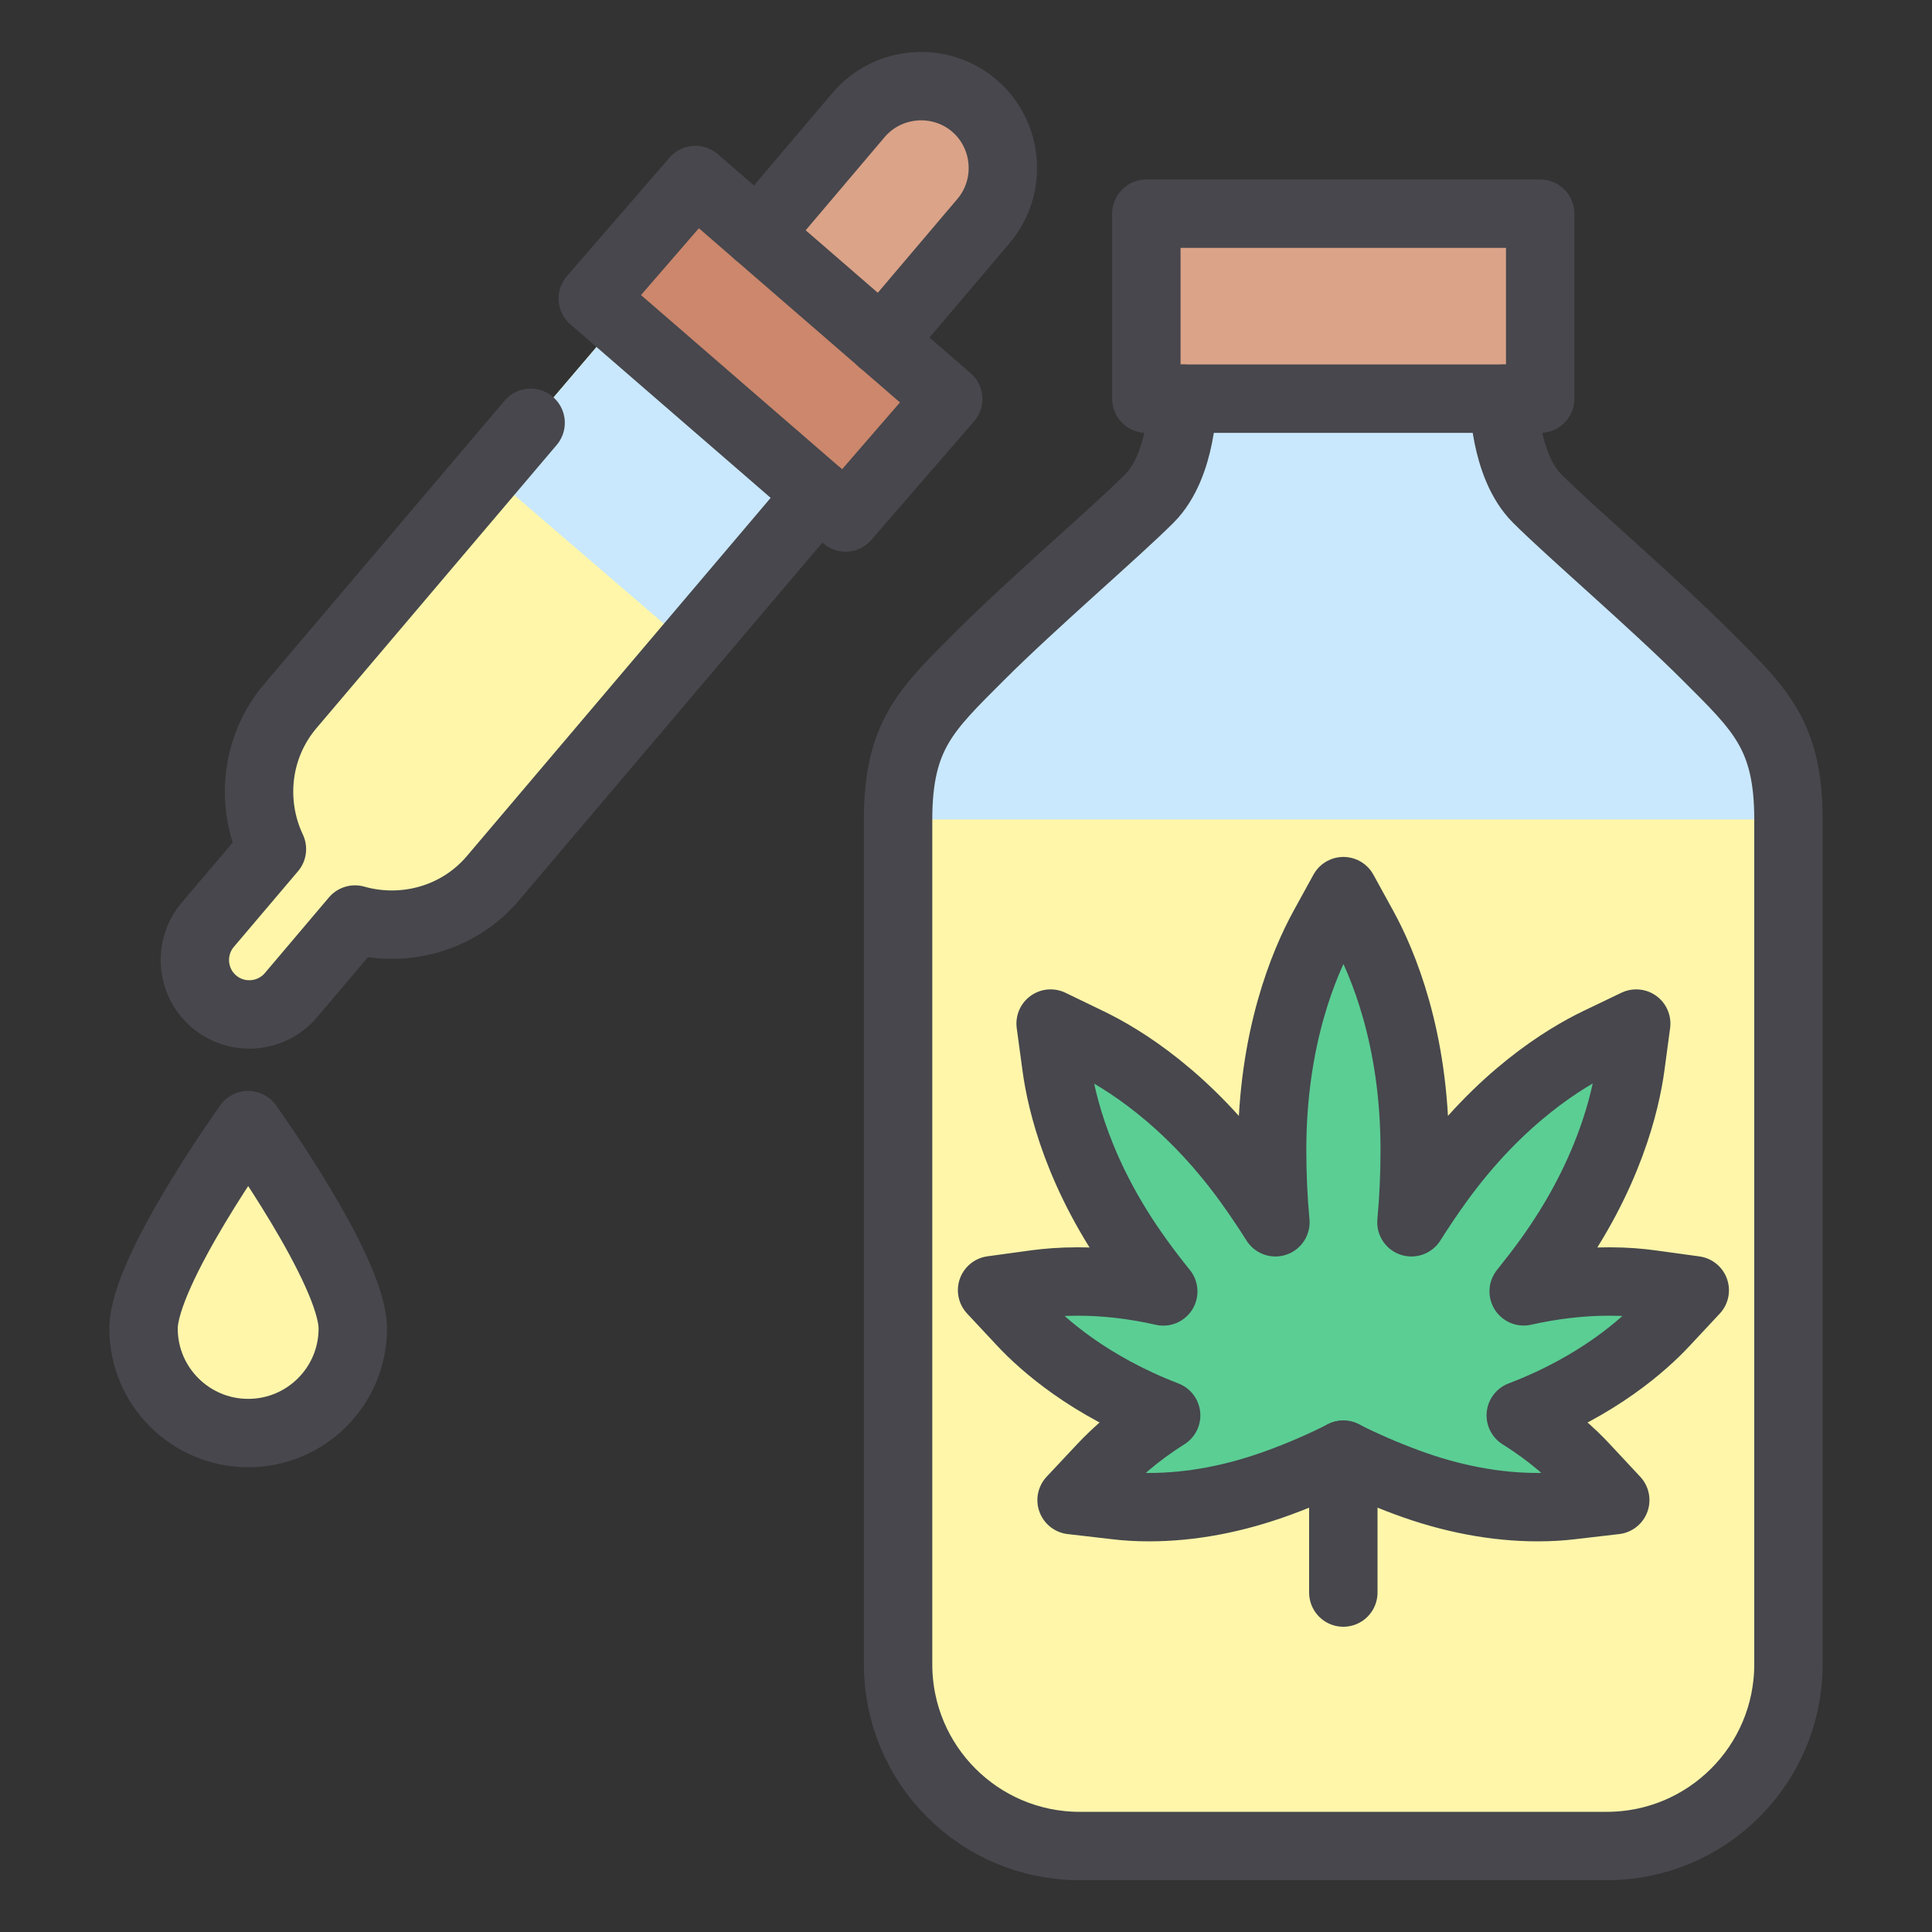 <?xml version="1.0" encoding="UTF-8"?><svg id="Layer_1" xmlns="http://www.w3.org/2000/svg" viewBox="0 0 200 200"><rect x="0" y="0" width="200" height="200" fill="#333333" stroke="none"/><defs><style>.cls-1{fill:#c9e8fd;}.cls-2{fill:#5bce94;}.cls-3{fill:#fff6aa;}.cls-4{fill:#dba388;}.cls-5{fill:#cc876c;}.cls-6{fill:none;stroke:#47474d;stroke-linecap:round;stroke-linejoin:round;stroke-width:7.08px;}</style></defs><path class="cls-3" d="M36.52,137.53c0,5.98-4.85,10.82-10.83,10.82s-10.83-4.85-10.83-10.82,10.83-21.06,10.83-21.06c0,0,10.83,15.08,10.83,21.06Z"/><path class="cls-3" d="M64.05,33.23l-33.99,39.87c-3.59,4.24-4.14,10.06-1.9,14.8l-6.65,7.84c-2,2.37-1.71,5.94.66,7.94,2.37,2.01,5.94,1.71,7.95-.65h0l6.64-7.84c5.04,1.43,10.7-.05,14.29-4.29l33.7-39.74-20.7-17.94Z"/><polygon class="cls-1" points="84.74 51.17 64.05 33.23 50.61 48.99 71.41 66.88 84.74 51.17"/><path class="cls-4" d="M91.25,35.33l10.57-12.46c3.01-3.56,2.56-8.94-.98-11.95-3.56-3.02-8.94-2.57-11.96.98l-10.44,12.32"/><rect class="cls-5" x="71.65" y="18.8" width="16.23" height="34.62" transform="translate(.24 72.75) rotate(-49.1)"/><path class="cls-1" d="M155.68,41.27s0,6.89,3.45,10.34c3.45,3.45,12.07,10.82,17.55,16.3,5.48,5.48,8.46,8.15,8.46,16.93v87.45c0,10.39-8.42,18.81-18.81,18.81h-54.56c-10.39,0-18.8-8.42-18.8-18.81v-87.45c0-8.78,2.98-11.44,8.46-16.93,5.48-5.48,14.1-12.85,17.55-16.3,3.45-3.45,3.45-10.34,3.45-10.34h33.25Z"/><path class="cls-3" d="M92.97,84.83v87.45c0,10.39,8.42,18.81,18.8,18.81h54.56c10.39,0,18.81-8.42,18.81-18.81v-87.45h-92.17Z"/><path class="cls-2" d="M159.19,156.02c-4.37,0-8.93-.86-13.53-2.56-2.32-.86-4.54-1.82-6.6-2.87-2.04,1.04-4.26,2.01-6.6,2.87-4.61,1.7-9.16,2.56-13.52,2.56-1.31,0-2.43-.08-3.35-.19l-4.66-.54,3.21-3.42c1.31-1.39,3.46-3.39,6.58-5.35-7.99-3.08-12.74-7.31-14.9-9.62l-3.12-3.34,4.53-.62c1.13-.15,2.59-.28,4.32-.28,2.87,0,5.85.34,8.87,1.03-.87-1.07-1.71-2.17-2.5-3.27-6.28-8.66-8.07-16.32-8.57-20.11l-.59-4.35,3.95,1.91c3.45,1.66,10.17,5.75,16.45,14.41,1.01,1.4,1.97,2.82,2.87,4.25-.23-2.42-.34-4.94-.34-7.51,0-11.59,3.33-19.38,5.31-23l2.07-3.77,2.07,3.77c1.98,3.61,5.31,11.41,5.31,23,0,2.56-.11,5.08-.34,7.51.89-1.41,1.85-2.84,2.87-4.25,6.32-8.72,13.03-12.78,16.46-14.43l3.94-1.89-.58,4.33c-.51,3.8-2.3,11.46-8.57,20.13-.8,1.1-1.64,2.19-2.5,3.26,3.02-.68,6-1.02,8.87-1.02,1.73,0,3.18.13,4.33.29l4.51.62-3.11,3.33c-2.16,2.32-6.91,6.57-14.9,9.62,3.14,1.96,5.3,3.96,6.59,5.35l3.19,3.42-4.64.54c-.92.11-2.05.19-3.36.19h0Z"/><rect class="cls-4" x="118.67" y="22.12" width="40.77" height="19.15"/><line class="cls-6" x1="139.06" y1="164.86" x2="139.06" y2="150.59"/><path class="cls-6" d="M159.19,156.02c-4.37,0-8.93-.86-13.53-2.56-2.32-.86-4.54-1.82-6.6-2.87-2.04,1.04-4.26,2.01-6.6,2.87-4.61,1.7-9.16,2.56-13.52,2.56-1.31,0-2.43-.08-3.35-.19l-4.66-.54,3.21-3.42c1.31-1.39,3.46-3.39,6.58-5.35-7.99-3.08-12.74-7.31-14.9-9.62l-3.12-3.34,4.53-.62c1.13-.15,2.59-.28,4.32-.28,2.87,0,5.85.34,8.87,1.03-.87-1.07-1.71-2.17-2.5-3.27-6.28-8.66-8.07-16.32-8.57-20.11l-.59-4.35,3.95,1.91c3.45,1.66,10.17,5.75,16.45,14.41,1.01,1.4,1.97,2.82,2.87,4.25-.23-2.42-.34-4.94-.34-7.51,0-11.59,3.33-19.38,5.31-23l2.07-3.77,2.07,3.77c1.98,3.61,5.31,11.41,5.31,23,0,2.56-.11,5.08-.34,7.51.89-1.41,1.85-2.84,2.87-4.25,6.32-8.72,13.03-12.78,16.46-14.43l3.94-1.89-.58,4.33c-.51,3.8-2.3,11.46-8.57,20.13-.8,1.1-1.64,2.19-2.5,3.26,3.02-.68,6-1.02,8.87-1.02,1.73,0,3.18.13,4.33.29l4.51.62-3.11,3.33c-2.16,2.32-6.91,6.57-14.9,9.62,3.14,1.96,5.3,3.96,6.59,5.35l3.19,3.42-4.64.54c-.92.11-2.05.19-3.36.19h0Z"/><path class="cls-6" d="M36.52,137.53c0,5.98-4.85,10.82-10.83,10.82s-10.83-4.85-10.83-10.82,10.83-21.06,10.83-21.06c0,0,10.83,15.08,10.83,21.06Z"/><path class="cls-6" d="M54.93,43.77l-24.88,29.33c-3.59,4.24-4.14,10.06-1.9,14.8l-6.65,7.84c-2,2.37-1.71,5.94.66,7.94,2.37,2.01,5.94,1.71,7.95-.65h0l6.64-7.84c5.04,1.43,10.7-.05,14.29-4.29l33.7-39.74"/><path class="cls-6" d="M91.25,35.33l10.57-12.46c3.01-3.56,2.56-8.94-.98-11.95-3.56-3.02-8.94-2.57-11.96.98l-10.44,12.32"/><rect class="cls-6" x="71.65" y="18.8" width="16.23" height="34.62" transform="translate(.24 72.75) rotate(-49.1)"/><path class="cls-6" d="M155.68,41.27s0,6.89,3.45,10.34c3.45,3.45,12.07,10.82,17.55,16.3,5.48,5.48,8.46,8.15,8.46,16.93v87.45c0,10.39-8.42,18.81-18.81,18.81h-54.56c-10.39,0-18.8-8.42-18.8-18.81v-87.45c0-8.78,2.98-11.44,8.46-16.93,5.48-5.48,14.1-12.85,17.55-16.3,3.45-3.45,3.45-10.34,3.45-10.34"/><rect class="cls-6" x="118.67" y="22.12" width="40.77" height="19.15"/></svg>